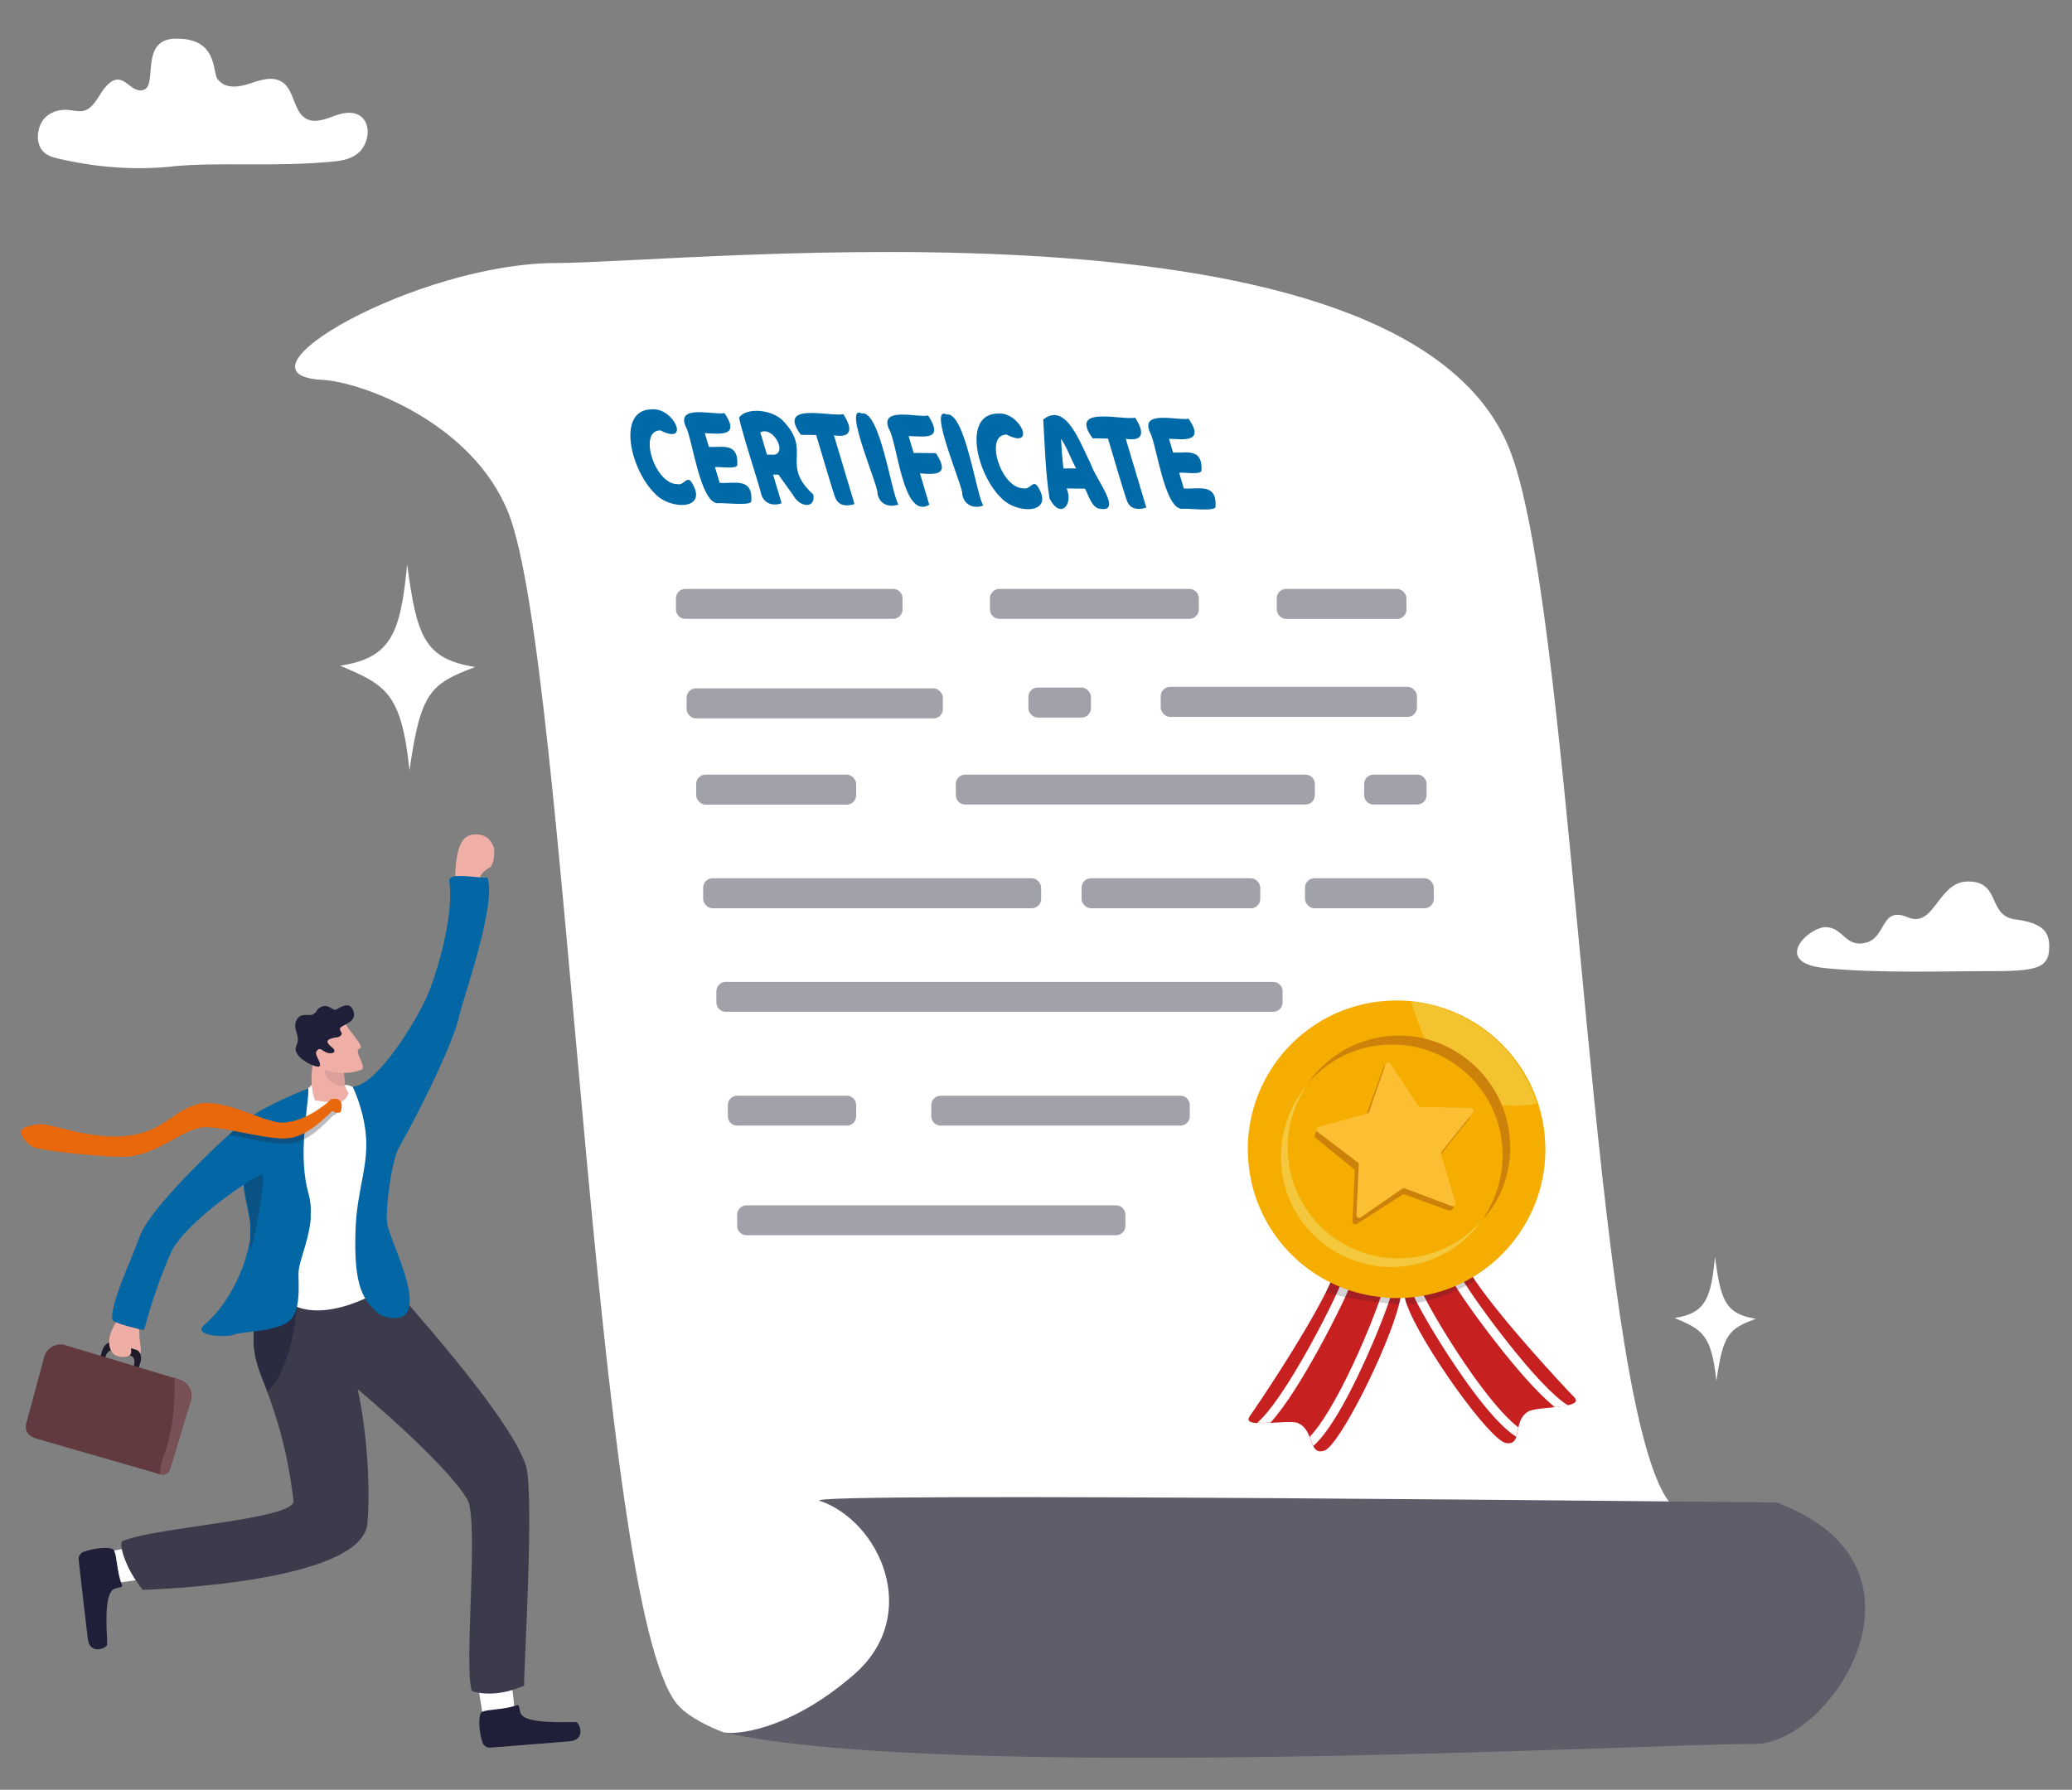 <?xml version="1.0" encoding="UTF-8"?>
<svg id="Layer_1" xmlns="http://www.w3.org/2000/svg" version="1.1" viewBox="0 0 1773 1531.7">
  <rect x="0" y="0" width="1773" height="1531.7" fill="#808080" stroke="none"/>
  <!-- Generator: Adobe Illustrator 29.1.0, SVG Export Plug-In . SVG Version: 2.1.0 Build 142)  -->
  <defs>
    <style>
      .st0 {
        fill-opacity: 0;
      }

      .st0, .st1, .st2 {
        fill: #f4c83d;
      }

      .st3 {
        fill: #cc820a;
      }

      .st4 {
        fill: #fcbe32;
      }

      .st5, .st6, .st7, .st8, .st9, .st10, .st11, .st1, .st12 {
        isolation: isolate;
      }

      .st5, .st6, .st7, .st8, .st13 {
        fill: #1f1f39;
      }

      .st5, .st14 {
        opacity: .6;
      }

      .st6 {
        opacity: .5;
      }

      .st7 {
        opacity: .1;
      }

      .st8 {
        opacity: .3;
      }

      .st15 {
        fill: #0069a8;
      }

      .st16 {
        fill: #efaea6;
      }

      .st17 {
        fill: #775155;
      }

      .st18 {
        fill: #c62020;
      }

      .st19 {
        fill: #201b2c;
      }

      .st9, .st20 {
        fill: #3b3b4c;
      }

      .st9, .st1 {
        opacity: .8;
      }

      .st21 {
        fill: #eeada5;
      }

      .st10 {
        fill: #191930;
      }

      .st10, .st11 {
        opacity: .2;
      }

      .st22, .st12 {
        fill: #fff;
      }

      .st11 {
        fill: #d39333;
      }

      .st23 {
        fill: #5e5e6b;
      }

      .st24 {
        fill: #0267a4;
      }

      .st25 {
        fill: #603a3e;
      }

      .st26 {
        fill: #f4ad00;
      }

      .st27 {
        fill: #e9680c;
      }
    </style>
  </defs>
  <path class="st12" d="M1562.5,793.4c-15.2,0-46.3,30.2-1.8,35s111.2,2.6,138.2,2.7c44.1.2,55-1.9,54.6-22-.2-11.7-5.8-19.3-29.1-22.3-24.2-3.2-11.8-33.3-41.3-32.4-25.1.8-27.7,40.2-50.7,30.6-23-9.7-18.2,16.7-35,21.5-18.5,5.3-19.9-13-35.1-13h.2Z"/>
  <path class="st22" d="M147.4,142.5c-33.1,3.3-64.9.8-97.7-6.8-5-1.2-10.4-2.7-13.9-7.4-5.3-7-4-19.1,1.3-25.9,5.4-6.8,13.7-9,21.4-8.3,4.9.5,10,2,14.7.2,5.9-2.3,9.7-9.1,13.5-15s9.1-11.9,15.2-11.1c4.6.6,8.3,4.8,12.5,7.4s10.1,2.7,12.3-2.3c4.8-10.7-3-39.5,22.9-40.2,37.3-.9,31.9,28.5,36.5,34.5,7,9.2,19.1,6.9,28.9,3.5,9.8-3.4,21.5-6.7,29.3,1.5,6.8,7.1,7.8,20.5,14.9,27,7.6,6.9,18.2,2.9,27.1-.5,9-3.4,20.6-4.8,26.1,4.7,4.6,8,1.6,19.9-4.5,25.9-6.1,6.1-14.3,7.7-22.2,8.5-51,5-97.6.2-138.5,4.2h.2Z"/>
  <path class="st22" d="M1523.5,1351c-2.4,32.3,79,76.5-10.5,111.2-69,26.8-677.5-39-852.7,23.5-4.9,1.7-40.6-3.1-40.9-3.1,0,0-27.8-9.8-39.8-24-71.3-84.3-94-890.6-144.3-1019-30.9-78.9-127.5-112.9-159.2-114.5-85.7-4.3,80.6-99.7,199.4-100,118.8-.3,725.5-67.1,816.1,159.1,51.4,128.2,66.7,706.1,121.3,868.6,7.8,23.3,16.6,38.1,26.4,41.7,54.8,19.9,27.9,60.3,70.5,43,18.4-7.5,14.4,3.7,13.7,13.5h0Z"/>
  <path class="st23" d="M1520.2,1285.8c147.3,54.9,45.9,207.5-19,206.7-74-.9-692.2,32.9-881.8-9.9,8.9,2,54.9-.5,111.3-49.5,58.4-50.7,22.5-130.9-29.1-148.7-23-7.9,809.1,1.5,818.5,1.4h0Z"/>
  <g class="st14">
    <path class="st9" d="M586.4,504h177.9c4.4,0,8,3.6,8,8v9.6c0,4.4-3.6,8-8,8h-177.9c-4.4,0-8-3.6-8-8v-9.6c0-4.4,3.6-8,8-8Z"/>
    <path class="st9" d="M855.1,504h162.7c4.4,0,8,3.6,8,8v9.6c0,4.4-3.6,8-8,8h-162.7c-4.4,0-8-3.6-8-8v-9.6c0-4.4,3.6-8,8-8Z"/>
    <rect class="st9" x="1092.5" y="504" width="111" height="25.7" rx="8" ry="8"/>
    <rect class="st9" x="993.2" y="587.8" width="219.3" height="25.7" rx="8" ry="8"/>
    <rect class="st9" x="587.5" y="589.1" width="219.3" height="25.7" rx="8" ry="8"/>
    <rect class="st9" x="595.7" y="662.9" width="136.9" height="25.7" rx="8" ry="8"/>
    <path class="st9" d="M825.9,662.9h291.2c4.4,0,8,3.6,8,8v9.6c0,4.4-3.6,8-8,8h-291.2c-4.4,0-8-3.6-8-8v-9.6c0-4.4,3.6-8,8-8Z"/>
    <path class="st9" d="M1175.3,662.9h37.4c4.4,0,8,3.6,8,8v9.6c0,4.4-3.6,8-8,8h-37.4c-4.4,0-8-3.6-8-8v-9.6c0-4.4,3.6-8,8-8Z"/>
    <rect class="st9" x="880" y="588.4" width="53.5" height="25.7" rx="8" ry="8"/>
    <rect class="st9" x="601.7" y="751.6" width="289.2" height="25.7" rx="8" ry="8"/>
    <rect class="st9" x="925.5" y="751.6" width="152.9" height="25.7" rx="8" ry="8"/>
    <rect class="st9" x="1116.7" y="751.6" width="110.2" height="25.7" rx="8" ry="8"/>
    <path class="st9" d="M621,840.3h468.5c4.4,0,8,3.6,8,8v9.6c0,4.4-3.6,8-8,8h-468.5c-4.4,0-8-3.6-8-8v-9.6c0-4.4,3.6-8,8-8Z"/>
    <path class="st9" d="M630.8,937.7h93.8c4.4,0,8,3.6,8,8v9.6c0,4.4-3.6,8-8,8h-93.8c-4.4,0-8-3.6-8-8v-9.6c0-4.4,3.6-8,8-8Z"/>
    <path class="st9" d="M804.9,937.7h205.2c4.4,0,8,3.6,8,8v9.6c0,4.4-3.6,8-8,8h-205.2c-4.4,0-8-3.6-8-8v-9.6c0-4.4,3.6-8,8-8Z"/>
    <path class="st9" d="M638.8,1031.5h316.2c4.4,0,8,3.6,8,8v9.6c0,4.4-3.6,8-8,8h-316.2c-4.4,0-8-3.6-8-8v-9.6c0-4.4,3.6-8,8-8h0Z"/>
  </g>
  <path class="st22" d="M406.6,570.8c-43.8-6.9-50-26.6-58.2-87.8-5.7,58-12.9,80-57.4,86.7,38.8,16.5,52.5,22.6,59.4,89.6,9.6-67.9,18.1-73.9,56.2-88.5Z"/>
  <path class="st22" d="M1502.6,1128.6c-26.4-4.1-30.2-16-35.1-52.9-3.4,35-7.8,48.3-34.6,52.2,23.4,10,31.6,13.6,35.8,54,5.8-41,10.9-44.6,33.9-53.4h0Z"/>
  <g>
    <circle class="st26" cx="1194" cy="981.2" r="110.5"/>
    <g>
      <g>
        <path class="st18" d="M1202.8,1113.4c.3,1,.6,2,1,3,11.8,33.3,71,116.6,85,118.6,5.4.8,7.5-1.6,8.7-5.4.7-2.3,1.1-5.2,1.8-8.1,1.1-5,2.9-10.2,8.3-13.5,3.5-2.1,13.7-2.8,23-3.8,4.1-.4,8-.9,11.1-1.6h0c5.7-1.3,8.8-3.3,5.3-6.9-9.2-9.5-60.6-64.5-84.7-99.8-2.6-3.8-4.8-7.3-6.7-10.6,0,0-61.8-3-52.8,28h0Z"/>
        <path class="st22" d="M1242.4,1094.8c1.5,5,20.1,31.7,38.3,54.9,14.9,19.1,34.6,42.4,49.9,54.6,4.1-.4,8-.9,11.1-1.6-11.6-7-30.8-27.2-54.2-57.2-20.9-26.7-36.2-49.7-37.3-52.9l-7.7,2.2h-.1Z"/>
        <path class="st22" d="M1209.3,1108.2c3.6,8.4,17.8,34,37,62.3,25.8,38.1,41.8,53.2,51.1,59.1.7-2.3,1.1-5.2,1.8-8.1-11.4-8.5-27.5-27.7-46.1-55-18.1-26.7-32.8-52.7-36.3-61.1l-7.5,2.9h0Z"/>
      </g>
      <g>
        <path class="st18" d="M1075.8,1217.7h0c3.2.2,7.1,0,11.2,0,9.4-.5,19.5-1.4,23.3,0,5.8,2.3,8.4,7.2,10.3,12,1.1,2.8,2,5.6,3.1,7.8,1.8,3.6,4.2,5.6,9.4,4,12.8-4,54.5-87.2,64-125.1.8-3.2,1.4-6.1,1.7-8.5,4-32-56.5-19.3-56.5-19.3-2,5.2-4.7,11.1-7.9,17.6-19.5,38.8-57.8,95.5-65,105.8-2.9,4.1.5,5.6,6.3,5.9v-.2Z"/>
        <path class="st22" d="M1156.8,1095.6c-.7,5.2-14.9,34.5-29.1,60.2-11.7,21.2-27.4,47.4-40.6,61.7-4.1.2-8,.3-11.2,0,10.4-8.8,26.1-31.7,44.6-65,16.4-29.7,27.9-54.8,28.5-58.1l8,1h-.2Z"/>
        <path class="st22" d="M1191.7,1103.7c-2.2,8.8-12.2,36.3-26.7,67.3-19.5,41.7-32.9,59.2-41.2,66.4-1.1-2.2-2-5-3.1-7.8,9.9-10.2,22.8-31.6,36.9-61.6,13.7-29.2,24.1-57.2,26.3-66.1l7.8,1.7h0Z"/>
      </g>
      <g>
        <path class="st10" d="M1202.8,1113.4c.3,1,.6,2,1,3,2.4-.2,5.4-.6,8.8-1.3,2.5-.5,5.2-1.1,8-1.9,8.4-2.2,18-5.4,26.9-9.4,2.5-1.1,4.9-2.3,7.2-3.5,2.7-1.4,5.2-2.9,7.5-4.4-2.6-3.8-4.8-7.3-6.7-10.6,0,0-61.8-3-52.8,28h0Z"/>
        <path class="st10" d="M1134.5,1106c2.6.8,5.5,1.5,8.7,2.3,2.5.6,5.2,1.1,8,1.7,9.2,1.8,19.6,3.4,28.6,4.5,2.9.4,5.6.7,8.1,1,3.5.4,6.7.7,9.3.8.8-3.2,1.4-6.1,1.7-8.5,4-32-56.5-19.3-56.5-19.3-2,5.2-4.7,11.1-7.9,17.6h0Z"/>
      </g>
      <g>
        <path class="st26" d="M1179.5,857.2c9.5-1.2,18.9-1.3,28.1-.4,3.5.3,7,.8,10.4,1.5,45.6,8.3,83.8,41.3,98.2,86.1,2.4,7.5,4.2,15.4,5.2,23.5.7,5.9,1,11.8,1,17.6-.9,62.6-47.8,116.5-111.7,124.4-10.4,1.3-20.6,1.3-30.6,0-7.1-.8-14-2.3-20.8-4.2-47.3-13.8-84.2-54.6-90.6-106.6-8.6-69.8,40.9-133.3,110.7-142h.1ZM1277.9,1032.1h0c8.1-13,13.1-28,14.2-43.9v-.2c.4-5.9.2-11.9-.5-18-1.1-8.6-3.3-16.8-6.4-24.5,0-.3-.3-.6-.4-.9-.2-.4-.3-.7-.5-1.1h0c0-.3-.3-.6-.4-.9,0,0,0-.2-.2-.4,0-.3-.3-.6-.4-.8-.2-.4-.3-.7-.5-1.1-.3-.6-.6-1.3-1-1.9,0,0,0-.3-.2-.4,0-.2-.2-.4-.3-.7,0,0,0-.2,0-.3,0-.3-.3-.5-.4-.8-.2-.4-.4-.7-.6-1.1-.2-.3-.4-.7-.6-1-.2-.4-.5-.8-.7-1.2-.2-.3-.3-.5-.5-.8h0c-.2-.3-.4-.7-.6-1s-.4-.6-.6-1c-.4-.6-.8-1.3-1.2-1.9,0,0,0-.2-.2-.3-.4-.5-.8-1.1-1.1-1.6-.2-.3-.5-.6-.7-.9s-.4-.6-.6-.9h0c-.2-.3-.5-.6-.7-.9s-.5-.6-.7-.9-.5-.6-.7-.9-.5-.6-.7-.8c-.7-.8-1.3-1.6-2-2.4l-.5-.5c-.4-.5-.9-1-1.3-1.5-.3-.3-.5-.6-.8-.8l-.6-.6h0c0-.2-.2-.3-.3-.4l-.7-.7c-.2-.2-.4-.4-.7-.6l-.8-.8-.6-.6-.3-.3c-.7-.7-1.4-1.3-2.1-1.9l-.4-.4h0c-.2-.2-.4-.4-.6-.5-.2-.2-.4-.3-.5-.5,0,0-.3-.2-.4-.4-.2,0-.4-.3-.5-.4-.2,0-.3-.2-.4-.4-.8-.6-1.5-1.2-2.3-1.8-.2,0-.4-.3-.5-.4-.4-.3-.9-.6-1.3-.9,0,0-.3-.2-.4-.3-.3-.2-.5-.4-.8-.6-.2-.2-.5-.3-.7-.5-.3-.2-.5-.4-.8-.5-.2,0-.4-.2-.6-.4-.3-.2-.5-.3-.8-.5s-.6-.4-.9-.6c-.2,0-.5-.3-.7-.4-.8-.5-1.6-1-2.4-1.4-.3-.2-.5-.3-.8-.5s-.6-.3-.9-.5c-.3,0-.5-.3-.8-.4-.2,0-.3-.2-.5-.3-.8-.4-1.7-.9-2.6-1.3-.2,0-.4-.2-.6-.3-.2,0-.4-.2-.6-.3,0,0-.3,0-.4-.2-.3,0-.6-.3-.8-.4-.3,0-.6-.3-.9-.4s-.7-.3-1-.4h0c-.3,0-.7-.3-1-.4s-.6-.2-.9-.4c-.2,0-.4-.2-.7-.3-.4-.2-.9-.3-1.3-.5-.2,0-.4-.2-.6-.2-.7-.3-1.4-.5-2.1-.7-.3,0-.6-.2-.9-.3-.6-.2-1.2-.4-1.8-.6-.2,0-.4,0-.6-.2-.2,0-.5,0-.7-.2-.2,0-.4,0-.6-.2-.5,0-.9-.3-1.4-.4-.2,0-.5,0-.7-.2-.2,0-.5,0-.7-.2-.2,0-.5,0-.7-.2-1.1-.3-2.1-.5-3.2-.7.3,0,.6,0,.9.2.6,0,1.2.3,1.8.4.3,0,.6,0,.9.2s.6.2.9.2.6.2.9.2h0c.5,0,1,.3,1.4.4,1.6.5,3.2,1,4.7,1.5.3,0,.6.2.9.3,3.8,1.3,7.4,2.9,11,4.7.3,0,.5.3.8.4s.5.3.8.4c.5.3,1.1.6,1.6.9.3,0,.5.3.8.4.5.3,1.1.6,1.6.9.3.2.5.3.8.5.5.3,1,.6,1.6,1,.3.2.5.3.8.5s.5.3.8.5.5.3.8.5c1.6,1.1,3.2,2.3,4.8,3.4.2,0,.4.3.5.4.2,0,.4.3.6.4.2.2.5.4.7.6s.4.4.7.5h0c.2.2.4.3.6.5h0c.2.2.4.4.7.6.2.2.5.4.7.6s.4.3.5.5c0,0,.2,0,.3.2.2.2.4.3.6.5.3.3.7.6,1,.9s.4.3.6.5c.2,0,.3.3.4.4.2.2.4.3.5.5l.4.4.6.6.8.8c.2.2.4.4.5.6l.5.5.4.4.5.5c.2.2.4.4.5.6.2.2.3.4.5.6.3.3.5.6.8.9s.4.4.5.6c0,0,.2.2.3.4.6.7,1.2,1.4,1.7,2.1.2.2.4.5.5.7.2.3.4.6.7.9,0,.2.3.4.4.5,1.2,1.6,2.3,3.1,3.4,4.8,0,.2.3.4.4.6s.3.5.4.7c1.2,1.9,2.4,3.9,3.5,5.9,0,.2.2.4.3.6.4.7.7,1.4,1.1,2.1,0,.2.2.4.3.6,0,0,0,.2,0,.3,0,.2.2.4.3.6,0,.2.2.4.3.6,0,.3.3.6.4.8.5,1.2,1,2.4,1.5,3.6,0,.2.2.4.2.6s.2.4.2.6.2.4.2.6.2.4.2.6c0,.3.2.6.3.9.4,1.2.8,2.3,1.2,3.5,0,.2,0,.4.2.7,0,.2,0,.3,0,.5,0,.3.2.5.2.8s0,.5.2.7c0,.2,0,.5.2.7,0,.2,0,.5.2.7.2.6.3,1.2.5,1.8,0,.3,0,.5.2.8v.3c0,.5.2.9.3,1.4,0,.7.3,1.4.4,2,0,.3,0,.5.2.8h0c0,.3,0,.6,0,.8v.4c0,.2,0,.4,0,.6v.2c0,.2,0,.4,0,.7v.6c0,.2,0,.5,0,.7,0,.3,0,.6,0,.9,0,.3,0,.6,0,.9,0,.8.2,1.6.3,2.5h0v.7c0,.6,0,1.2.2,1.8v16.7c0,.4,0,.7,0,1.1v1.3c-.2,1.6-.5,3.1-.7,4.7,0,.3,0,.5-.2.8,0,.2,0,.5,0,.7,0,.3,0,.7-.2,1v.3c0,.3,0,.5-.2.8,0,.2,0,.4,0,.6,0,.3,0,.5-.2.8,0,.4-.2.8-.3,1.1,0,.4-.2.8-.3,1.2h0c0,.3-.2.7-.3,1v.3c0,.3-.2.7-.3,1h0c0,.3-.2.7-.3,1v.2c0,.3-.2.7-.3,1h0c0,.4-.2.7-.3,1.1v.3c0,.3-.2.6-.3.9v.2c0,.3-.2.5-.3.8,0,0,0,.2,0,.3,0,.4-.3.7-.4,1.1s-.3.8-.4,1.1c0,.3-.3.6-.4,1-.2.5-.4,1-.7,1.6,0,.3-.3.6-.4.9-.9,2-1.8,3.9-2.8,5.8,0,.2-.2.4-.3.6,0,.2-.2.4-.3.6,0,0,0,.2-.2.3,0,.2-.3.5-.4.7,0,0,0,.3-.2.4-.2.3-.3.5-.5.8h0c0,.2-.3.5-.4.7s-.2.4-.4.6c-.2.3-.3.5-.5.8s-.3.5-.5.8c0,.2-.3.5-.4.7-.2.3-.4.6-.6.9-.2.2-.3.5-.5.7,0,.2-.3.4-.4.6,0,0,0,.2-.2.2-.2.3-.3.5-.5.8h0c-.2.3-.4.6-.6.9-.9,1.3-1.8,2.5-2.8,3.7s-1,1.3-1.6,1.9-.5.6-.8.9c.7-1,1.3-2,2-3,0-.2.2-.4.4-.6.2-.3.3-.5.5-.8.3-.4.5-.8.8-1.2,0-.2.3-.4.4-.7h0c.2-.3.4-.6.5-.9,0-.2.2-.4.4-.6,0-.2.2-.3.3-.5,0-.2.3-.5.4-.7s.3-.5.4-.8c0,0,0-.2,0-.2.2-.3.3-.6.5-.9s.3-.6.5-.9.3-.7.5-1,.3-.6.5-1c.3-.6.6-1.3.9-1.9,0-.3.2-.5.3-.8,0-.3.3-.6.4-.9.2-.5.4-1,.6-1.5,0-.2.2-.5.3-.7,0-.3.2-.5.3-.8,0-.2,0-.3.2-.5,0-.3.2-.6.3-.8,0-.2.2-.5.3-.7,0-.4.3-.8.4-1.2,0-.3.2-.6.3-.9.4-1.4.9-2.7,1.3-4.1,0-.2,0-.3,0-.5,0-.3.2-.7.3-1,0-.3,0-.5.2-.8,0-.2,0-.4,0-.5,0-.2,0-.4,0-.6.2-.8.4-1.5.5-2.3,0-.3,0-.6.2-.9,0-.3,0-.5.2-.8,0-.3,0-.7.2-1,0-.3,0-.5,0-.8v-.5c0-.3,0-.6,0-.9,0-.3,0-.7.2-1h0c0-.4,0-.8,0-1.2s0-.7,0-1h0c0-.4,0-.7,0-1.1v-.9c0-.4,0-.9,0-1.3v-2.1h0v-4.5h0v-6.5h0c0-.7,0-1.5,0-2.2,0-.7,0-1.5-.2-2.2,0-.8-.2-1.5-.3-2.3-6.4-51.9-53.7-88.7-105.6-82.3-24.3,3-45.2,14.9-60,32.1.3-.4.6-.8.9-1.2.3-.4.6-.8.9-1.2.3-.4.6-.8.9-1.2.2-.2.3-.4.5-.6s.3-.4.5-.7h0c.3-.4.6-.7.9-1.1,0,0,.2-.2.3-.3.2-.3.5-.6.7-.9h0c.3-.4.5-.7.8-1,0-.2.3-.3.4-.5.2-.2.4-.5.7-.7l.3-.3.7-.7c0-.2.3-.3.4-.5l.6-.6.4-.4c.2-.3.5-.5.7-.8l.2-.2.8-.8.4-.4.6-.6.5-.5c.2-.2.4-.3.6-.5s.4-.4.6-.5.3-.3.5-.4l.6-.6c.3-.2.5-.5.8-.7.4-.3.7-.6,1.1-.9,0,0,.2-.2.4-.3.7-.6,1.5-1.2,2.3-1.8,0,0,.3-.2.4-.3.9-.7,1.7-1.3,2.6-1.9l.5-.3c.6-.4,1.3-.9,1.9-1.3.2,0,.4-.3.6-.4.4-.3.9-.6,1.3-.8.4-.3.9-.5,1.3-.8.2,0,.4-.3.6-.4.4-.3.9-.5,1.3-.8s.9-.5,1.3-.8c.2,0,.4-.2.7-.4.2,0,.5-.2.7-.4.2,0,.5-.3.7-.4.4-.2.9-.5,1.3-.7-15.7,7.7-28.8,19.6-38.1,34.1.7-.9,1.4-1.7,2.1-2.6-9.5,13.5-15.5,29.5-16.9,46.6-.5,6.2-.3,12.5.5,18.9,5.7,46,43.2,80.2,87.8,83.3,4.1.3,8.2.3,12.4,0,1.8,0,3.5-.3,5.3-.5,5.2-.6,10.2-1.7,15.1-3.1,17.9-5.2,33.3-15.5,45-29-1.2,1.7-2.4,3.3-3.7,4.9,5.1-5.1,9.6-10.8,13.5-16.9l-.6.4Z"/>
        <path class="st1" d="M1207.6,856.9c2.9,10.2,6.7,21.4,11.7,32.2.2,0,.5,0,.7.2.2,0,.5,0,.7.2.2,0,.5,0,.7.2.5,0,1,.3,1.4.4.2,0,.4,0,.6.2.2,0,.5,0,.7.2.2,0,.4,0,.6.2.6.2,1.2.4,1.8.6s.6.2.9.3c.7.2,1.4.5,2.1.7.2,0,.4,0,.6.2.4.2.9.3,1.3.5.2,0,.4.2.7.3.3,0,.6.2.9.4.3,0,.7.3,1,.4h0c.3,0,.7.3,1,.4s.6.3.9.4.6.2.8.4c0,0,.3,0,.4.2.2,0,.4.2.6.3.2,0,.4.2.6.3.9.4,1.7.8,2.6,1.3.2,0,.3.2.5.3.3,0,.5.3.8.4.3.2.6.3.9.5s.5.3.8.5c.8.5,1.6.9,2.4,1.4.2,0,.5.3.7.4.3.2.6.4.9.6s.5.3.8.5c.2,0,.4.2.5.4.3.2.5.4.8.5.2.2.5.3.7.5.3.2.5.4.8.6,0,0,.3.2.4.3.4.3.9.6,1.3.9.2,0,.4.3.5.4.8.6,1.6,1.2,2.3,1.8,0,0,.3.2.4.4.2,0,.4.3.5.4s.3.2.4.4c.2,0,.4.3.5.5.2.2.4.4.6.5h0l.4.4c.7.6,1.4,1.3,2.1,1.9l.3.3.6.6c.3.3.6.5.8.8.2.2.4.4.7.6.2.2.5.4.7.7l.3.3h0c.2.3.4.5.6.7.3.3.5.6.8.8.4.5.9,1,1.3,1.5l.5.5c.7.8,1.4,1.6,2,2.4.2.3.5.6.7.8.2.3.5.6.7.9s.5.6.7.9.5.6.7.9h0c.2.3.4.6.6.9s.5.6.7.9c.4.5.8,1.1,1.1,1.6,0,0,0,.2.2.3.4.6.8,1.3,1.2,1.9.2.3.4.6.6,1,.2.3.4.7.6,1h0c.2.3.3.6.5.8.2.4.5.8.7,1.2.2.3.4.7.6,1,.2.4.4.7.6,1.1.2.3.3.5.4.8,0,0,0,.2,0,.3,0,.2.2.4.3.7,0,0,0,.2.2.4.3.6.6,1.3,1,1.9.2.3.3.7.5,1.1,0,.3.3.6.4.8,0,0,0,.2.2.4,0,.3.3.6.4.9h0c.2.4.3.7.5,1.1,0,.3.3.6.4.9,9.3,1.3,19.6,1.1,31.1-1.1-14.4-44.8-52.6-77.8-98.2-86.1-3.4-.6-6.9-1.1-10.4-1.5h.9Z"/>
        <path class="st0" d="M1102.6,993.4c5.7,46,43.2,80.2,87.8,83.3,4.1.3,8.2.3,12.4,0l16.5-6,4.8,1.2c-.3.4-.6.7-.9,1.1,17.9-5.2,33.3-15.5,45-29-1.2,1.7-2.4,3.3-3.7,4.9,5.1-5.1,9.6-10.8,13.5-16.9,8.1-13,13.2-28,14.2-43.9v-.2c.4-5.9.2-11.9-.5-18-1.1-8.6-3.3-16.8-6.4-24.5,0-.3-.3-.6-.4-.9-.2-.4-.3-.7-.5-1.1h0c0-.3-.3-.6-.4-.9,0,0,0-.2-.2-.4,0-.3-.3-.6-.4-.8-.2-.4-.3-.7-.5-1.1-.3-.6-.6-1.3-1-1.9,0,0,0-.3-.2-.4,0-.2-.2-.4-.3-.7,0,0,0-.2,0-.3,0-.3-.3-.5-.4-.8-.2-.4-.4-.7-.6-1.1-.2-.3-.4-.7-.6-1-.2-.4-.5-.8-.7-1.2-.2-.3-.3-.5-.5-.8h0c-.2-.3-.4-.7-.6-1s-.4-.6-.6-1c-.4-.6-.8-1.3-1.2-1.9,0,0,0-.2-.2-.3-.4-.5-.8-1.1-1.1-1.6-.2-.3-.5-.6-.7-.9s-.4-.6-.6-.9h0c-.2-.3-.5-.6-.7-.9s-.5-.6-.7-.9-.5-.6-.7-.9-.5-.6-.7-.8c-.7-.8-1.3-1.6-2-2.4l-.5-.5c-.4-.5-.9-1-1.3-1.5-.3-.3-.5-.6-.8-.8l-.6-.6h0c0-.2-.2-.3-.3-.4l-.7-.7c-.2-.2-.4-.4-.7-.6l-.8-.8-.6-.6-.3-.3c-.7-.7-1.4-1.3-2.1-1.9l-.4-.4h0c-.2-.2-.4-.4-.6-.5-.2-.2-.4-.3-.5-.5,0,0-.3-.2-.4-.4-.2,0-.4-.3-.5-.4-.2,0-.3-.2-.4-.4-.8-.6-1.5-1.2-2.3-1.8-.2,0-.4-.3-.5-.4-.4-.3-.9-.6-1.3-.9,0,0-.3-.2-.4-.3-.3-.2-.5-.4-.8-.6-.2-.2-.5-.3-.7-.5-.3-.2-.5-.4-.8-.5-.2,0-.4-.2-.6-.4-.3-.2-.5-.3-.8-.5s-.6-.4-.9-.6c-.2,0-.5-.3-.7-.4-.8-.5-1.6-1-2.4-1.4-.3-.2-.5-.3-.8-.5s-.6-.3-.9-.5c-.3,0-.5-.3-.8-.4-.2,0-.3-.2-.5-.3-.8-.4-1.7-.9-2.6-1.3-.2,0-.4-.2-.6-.3-.2,0-.4-.2-.6-.3,0,0-.3,0-.4-.2-.3,0-.6-.3-.8-.4-.3,0-.6-.3-.9-.4s-.7-.3-1-.4h0c-.3,0-.7-.3-1-.4s-.6-.2-.9-.4c-.2,0-.4-.2-.7-.3-.4-.2-.9-.3-1.3-.5-.2,0-.4-.2-.6-.2-.7-.3-1.4-.5-2.1-.7-.3,0-.6-.2-.9-.3-.6-.2-1.2-.4-1.8-.6-.2,0-.4,0-.6-.2-.2,0-.5,0-.7-.2-.2,0-.4,0-.6-.2-.5,0-.9-.3-1.4-.4-.2,0-.5,0-.7-.2-.2,0-.5,0-.7-.2-.2,0-.5,0-.7-.2-1.1-.3-2.1-.5-3.2-.7.3,0,.6,0,.9.2.6,0,1.2.3,1.8.4.3,0,.6,0,.9.2,19.4,4.8,36.7,15.6,49.5,30.6,0,0,.2.2.3.3,11.4,13.5,19.2,30.4,21.5,49.3,3.3,26.3-4.6,51.5-20,70.7-.8,1-1.5,1.9-2.3,2.8,6.1-8.7,10.8-18.4,13.7-28.8,0,0,0-.3,0-.4,3-10.9,4.1-22.6,2.9-34.5,0-.8-.2-1.5-.3-2.3-6.4-51.9-53.7-88.7-105.6-82.3-24.3,3-45.2,14.9-60,32.1,9-12.8,21.1-23.3,35.4-30.4-15.7,7.7-28.8,19.6-38.1,34.1.7-.9,1.4-1.7,2.1-2.6-9.5,13.5-15.5,29.5-16.9,46.6-.5,6.2-.3,12.5.5,18.9l-.9.3Z"/>
        <path class="st11" d="M1190.4,1076.7c4,.3,8.1.3,12.2,0,2.1,0,4.2-.3,6.2-.6,4.8-.6,9.5-1.5,14.1-2.8,16.1-4.5,30.3-13,41.5-24.3,1.3-1.6,2.5-3.3,3.7-4.9-11.6,13.5-27.1,23.7-45,29-4.9,1.4-9.9,2.5-15.1,3.1-1.8.2-3.6.4-5.3.5-4.2.3-8.3.3-12.4,0h.1Z"/>
        <path class="st11" d="M1119.5,926.7c14.8-17.2,35.8-29.1,60-32.1,51.9-6.4,99.2,30.4,105.6,82.3,3,24.2-3.5,47.5-16.5,66,16.9-19.5,25.7-45.9,22.3-73.5-5.2-41.7-36.7-73.7-75.8-81.3-.4,0-.8,0-1.1-.2-9.2-1.7-18.8-2-28.6-.8-9.4,1.2-18.3,3.6-26.5,7.2-.3,0-.6.3-.9.4-.2,0-.4.2-.6.3-.4.2-.7.3-1.1.5-14.9,7.1-27.5,17.9-36.8,31.1h0Z"/>
        <path class="st11" d="M1102.1,974.4c1.4-17.1,7.4-33.1,16.9-46.6-.7.8-1.4,1.7-2.1,2.6-8.3,13-13.5,28.1-14.7,44.1h-.1Z"/>
        <path class="st3" d="M1119.5,926.7c14.8-17.2,35.8-29.1,60-32.1,51.9-6.4,99.2,30.4,105.6,82.3,3,24.2-3.8,48.7-16.8,67.2,18.4-19.4,26.6-46.4,23.2-74.1-5.2-41.7-37.2-74.3-76.4-82-.4,0-.8,0-1.1-.2-9.2-1.7-18.8-2-28.6-.8-9.4,1.2-18.3,3.7-26.5,7.3-.3,0-.6.3-.9.4-.2,0-.4.2-.6.3-.4.2-.7.3-1.1.5-14.9,7.1-27.5,17.9-36.8,31.1h0Z"/>
        <path class="st2" d="M1096.7,1001.3c5.6,45.2,42.2,79,85.8,82.7,6.5.6,13.1.4,19.8-.4,2.3-.3,4.5-.6,6.7-1.1,22.6-4.4,41.9-16.7,55.5-33.5,1.3-1.6,2.5-3.3,3.7-4.9-11.6,13.5-27.1,23.7-45,29-4.9,1.4-9.9,2.5-15.1,3.1-1.8.2-3.6.4-5.3.5-4.2.3-8.3.3-12.4,0-44.5-2.8-82.1-37-87.8-82.9-.8-6.6-.9-13.1-.4-19.4,1.4-17.1,7.4-33.1,16.9-46.6-.7.8-1.4,1.7-2.1,2.6-15.5,19.2-23.4,44.5-20.2,70.9h0Z"/>
      </g>
    </g>
    <g>
      <path class="st3" d="M1183.7,913.9l-15.6,43.3c-.3.8-.9,1.3-1.7,1.5l-39.1,9.1c-1.9.5-3.1,4.9-1.5,6.1l32.5,26.4c.6.5,1,1.3,1,2.1l-2,42.9c0,2,2.2,3.3,3.8,2.1l38.6-24.8c.7-.5,1.5-.6,2.3-.3l37.5,13.6c1.9.7,5.3-1.9,4.7-3.9l-14.5-38.5c-.2-.8,0-1.6.4-2.2l26.9-33.6c1.3-1.6.2-3.9-1.9-4l-43-.9c-.8,0-1.5-.4-2-1.1l-22.1-38.5c-1.1-1.7-3.7-1.5-4.4.4v.3Z"/>
      <path class="st4" d="M1185.6,910.9l-14.1,40.6c-.3.8-.9,1.3-1.7,1.5l-41.5,11.4c-1.9.5-2.4,3.1-.8,4.3l34.2,26c.6.5,1,1.3,1,2.1l-2,42.9c0,2,2.2,3.3,3.8,2.1l35.3-24.5c.7-.5,1.5-.6,2.3-.3l40.2,15.2c1.9.7,3.8-1.1,3.2-3l-12.4-41.2c-.2-.8,0-1.6.4-2.2l26.9-33.6c1.3-1.6.2-3.9-1.9-4l-43-.9c-.8,0-1.5-.4-2-1.1l-23.6-35.9c-1.1-1.7-3.7-1.4-4.3.5h0Z"/>
    </g>
  </g>
  <g>
    <path class="st15" d="M565.1,368.3c-19.4,0-4.8,46.2,14.5,46,6.2,1.6,8.3-8.9,13-.2,13.1,22.6-19.5,22.5-32.5,8-21.1-21.1-32.3-71.3-2.6-71.8,19.4-1.8,33.6,31.4,7.6,18Z"/>
    <path class="st15" d="M586.7,364.9c-8.4-19.3,25.3-9.3,33.2-11.4,14.3,20.9-4.8,17.6-16.8,17.2l3.5,11.8c11.3.6,25.4-4.3,24.3,15.5-.5,3.9-16.4,1.1-19.1,1.8l4,13.4c11.3,1.1,28.6-5.5,27.1,15.8,0,4.3-25.9.9-28.5,1.7-15.6,0-22-56.5-27.7-65.8Z"/>
    <path class="st15" d="M661.5,406.1l7.3,24.5c-6.2,2.7-16.1,1.1-17.9-9.6,0-1.6-20.4-64.7-18.2-64.1,6.4-8.1,26.7-6.7,36.6,2.5,26.7,26.9-2.3,37.4,26.7,63.9,2,12.3-11.7,11.2-17.5.2l-12.4-17.3h-4.6ZM661.9,389.2c12.4-1.2-.4-25-11.3-19.2l5.7,19.1h5.6Z"/>
    <path class="st15" d="M685.3,372.1c-21.2-28.8,26-15,36.3-17.7,9.3,14.4,5.6,20.4-8,18.1l17.6,58.9c-4.2,1.3-12.3,2.8-15.9-4.3-1.1-.6-16-52.3-16.9-54.8l-13-.2h0Z"/>
    <path class="st15" d="M768.8,431.7c-6.2,2.6-16.2,1.1-18-9.6,1.9-3.6-30.3-77-13.4-68.3,15.8-2.8,25.5,69.5,31.4,77.9h0Z"/>
    <path class="st15" d="M794.2,355.6c14.3,21.9-4.1,17.7-16.7,17.6l4.3,14.4,19,.2c12.9,19.4-.9,18.3-13.6,17.3l8,26.9c-22.8,13.3-27.2-53.6-34.6-65-8.4-19.4,25.6-9.3,33.5-11.4h0Z"/>
    <path class="st15" d="M841.4,432.6c-6.2,2.6-16.2,1.1-18-9.6,1.9-3.6-30.3-77-13.4-68.3,15.8-2.8,25.5,69.5,31.4,77.9h0Z"/>
    <path class="st15" d="M861.3,371.9c-19.4,0-4.8,46.2,14.5,46,6.2,1.6,8.3-8.9,13-.2,13.1,22.6-19.5,22.5-32.5,8-21.1-21.1-32.3-71.3-2.6-71.8,19.4-1.8,33.6,31.4,7.6,18Z"/>
    <path class="st15" d="M892.6,359.1c19.5-15.6,31.5,19.6,40.8,38,3.9,12.6,28.9,43,6.4,38-6.1-2-8.5-11.8-11.4-16.9l-15.7-.2c6,13.9-5.3,26.7-14.6,8.7-3.5-22-4.1-46.2-5.4-67.6h-.1ZM907.9,375.7c.6,7.7,1,16.9,2.1,25.2h10.8c-4.2-7.8-8.2-18.8-12.8-25.2h0Z"/>
    <path class="st15" d="M935,375.1c-21.2-28.8,26-15,36.3-17.7,9.3,14.4,5.6,20.4-8,18.1l17.6,58.9c-4.2,1.3-12.3,2.8-15.9-4.3-1.1-.6-16-52.3-16.9-54.8l-13-.2h0Z"/>
    <path class="st15" d="M983.9,369.7c-8.4-19.3,25.3-9.3,33.2-11.4,14.3,20.9-4.8,17.6-16.8,17.2l3.5,11.8c11.3.6,25.4-4.3,24.3,15.5-.5,3.9-16.4,1.1-19.1,1.8l4,13.4c11.3,1.1,28.6-5.5,27.1,15.8,0,4.3-25.9.9-28.5,1.7-15.6,0-22-56.5-27.7-65.8Z"/>
  </g>
  <g>
    <path class="st24" d="M62.3,1085.8"/>
    <path class="st16" d="M410.1,761c-1.8-16.4,7.4-15.7,10.5-20.5,3.3-5.1,4.8-23.5-9.6-26-14.3-2.5-20.9,5.9-21.6,38.5-.7,31.1,14.8,26.4,14.8,26.4-1.1-6.7,6.4-13.6,5.9-18.4Z"/>
    <path class="st6" d="M243.7,1191.7h0q.2-.2.2-.3l-.3.2h0Z"/>
    <path class="st22" d="M440.2,1464.2c-.3-11-4.5-38.4-4.5-38.4l-29,2.6,6.7,41.1,20.7,10.8,6.1-16h0Z"/>
    <path class="st13" d="M441.9,1459.4c3-1,1.9,2,3.5,6.5,3.4,10.3,41.6,7.4,47.5,7.9,3,.2,9.1,15.3-5.7,16.4-12.8,1-53.7,4.4-67.7,5.4-2.9.2-5.6-1.6-6.6-4.3-3.4-9.9-4-25.7,0-26.4,5.7-2.4,16.8-1.4,29.2-5.5h-.2Z"/>
    <g>
      <path class="st22" d="M99.4,1354.5c11-.7,38.2-5.9,38.2-5.9l-3.6-28.9-40.9,8.2-10,21.1,16.2,5.5h0Z"/>
      <path class="st13" d="M104.3,1356c1.1,2.9-2,2-6.4,3.7-10.1,3.8-5.9,41.9-6.2,47.7,0,3-14.9,9.6-16.6-5.1-1.5-12.7-6.3-53.6-7.8-67.5-.3-2.9,1.4-5.7,4.1-6.7,9.8-3.7,25.5-4.9,26.3-1,2.6,5.7,2,16.8,6.5,29h.1Z"/>
    </g>
    <path class="st20" d="M122.3,1360.6s187.8-5.1,192.1-57c2.5-29.8,0-76.5-8.3-114.7h0c.5.3,76.5,64.1,93.8,94.4,10.3,18.1-3.5,145,4,163.9,0,0,18.1,7.2,44.6-4.7-.6-8.1,9.1-165.5,1.4-188.6-11-33-64.6-97.3-117.8-157.7,0,0-29.4,28-67.6,8.7-18.3-9.3-45.5,2.3-45.8,9-.4,8.4-.9,15-1.3,20.8-1.1,16.2-.9,25.4,7.5,46.5,1.4,3.4,2.6,6.7,3.9,10.1,15.2,41.5,18.9,67.1,22.4,92.9,2.2,16.4-122.1,22.8-146.8,35-2.6,3.9,3.4,23.3,17.9,41.5h0Z"/>
    <path class="st20" d="M106.6,1331.9c1.5,6.8,6.3,16.9,15.7,28.7l-15.7-28.7Z"/>
    <path class="st20" d="M356.4,1292.8"/>
    <path class="st22" d="M268.9,926.3c10-2.9,12.4,13.9,20.5,14.6,4.9.4,1.1-9.4,3.5-11.8,1.4-1.5,7.6-.5,10.3,2.3,46.5,49.1-4.6,164.3,24.5,169.3,6,1-53.9,37.2-83.9,11.6-25.3-21.5-18.4-31-17.2-38.3,4.7-27.7,21.6-121.8,21.6-121.8,0,0,5.8-12,20.7-25.9h0Z"/>
    <path class="st24" d="M322.5,1123c6.2,5.8,20.2,6.8,24.6,1.7,13.1-14.8-14.4-64.8-15.9-78.4s4.2-53.8,10.1-64.1c14.2-24.7,46.6-88.5,51.7-113,2.7-12.9,32.8-97.3,23.9-118.3-3.2,1.2-25-3.1-30.3-.3-1.6.9-2.5,2.2-2,4.3,0,1,.2,2,.3,3.1,2.6,28.1-10.5,73.5-19.2,94-8.8,20.5-42.6,76.6-63.9,78.1,0,0,8.2,16.2,10.9,37.7,3.6,28.5-7,48.6-8.4,83.2-2.2,52.4,7.8,62,18.4,72h-.2Z"/>
    <path class="st5" d="M224.9,1181c1.4,3.4,2.6,6.7,3.9,10.1,16.2-15.2,22.9-48.2,25.4-73l-36.8,16.4c-1.1,16.2-.9,25.4,7.5,46.5h0Z"/>
    <path class="st16" d="M269.8,941.8s13,1.9,21,2.1c6.5-4.5,6.1-5,7.4-8.6-1.8-2.9-2.6-4.6-2.9-5.9-.5-1.8,0-2.6-.2-4.8,0-.4,0-.9-.2-1.5-.5-2.7-.7-5.1-.7-6.9v-2.1c0-2,.4-3,.4-3l-7.7-5.2-12.4-10.8s-3.8,1.9-6.3,12.8c-2.3,9.9-2.6,24.3,1.5,33.9h.1Z"/>
    <path class="st7" d="M295.3,929.4c-.5-1.8,0-2.6-.2-4.8,0-.4,0-.9-.2-1.5-.5-2.7-.7-5.1-.7-6.9v-2.1c-.8-.2-11.8-2.8-14.8-1-4.6,2.8,1.4,16.4,15.8,16.3h.1Z"/>
    <g>
      <path class="st16" d="M295.8,876.1c3.4,7.6,17,19.6,11.7,21.4s7.1,16,1.6,18.1c-13.4,5.2-32.1,2-36.1-4s-9.4-24.6-9.4-24.6l32.3-10.9h0Z"/>
      <path class="st13" d="M284.4,888.4c4.5-1,4.9,0,7.4-2.5s-4.1-4.8,1.2-7.7c5.3-2.9,11.3-5.3,9.7-11.9-2.4-9.6-10.1-5.3-14.8-2.4-3,1.8-6.3-5-12.7-2.4-5,2-3.4,4.8-7.8,6.8-2.7,1.2-9.6-1.5-12.8,3.3-5.8,8.9,3.4,14.2-.9,23-5.1,10.3,18.5,20.5,19.9,17.8,1.6-3.1-4.7-9.9-2.9-12.6,2.7-4.1,4.3-1.1,8.4.8,4.4,2,10.6,0,4.6-4.6-6-4.7-3.2-6.6.8-7.5h-.1Z"/>
    </g>
    <g>
      <g>
        <path class="st19" d="M120.1,1158.8c-.6-1.7-1.8-3-3.3-3.5l-4-1.2h0l-.5-.2-16.3-5c-.8-.2-1.6-.3-2.4,0h0c-2.5.6-4.9,3.1-6,6.5l-1.5,4.9-2.4,7.9,4.1,1.3,2.4-7.9.3-1.1c.8-2.6,2.5-4.4,4.4-4.9h0c.6-.2,1.3-.2,1.9,0l14.4,4.4h0l1.2.4c2.4.8,3.5,4.1,2.5,7.5l-.3,1-2.5,8h0l4.1,1.3,2.5-8.1,1.5-4.7c0-.3.2-.5.2-.8s.2-.8.2-1.2c.2-1.6,0-3.2-.4-4.5h0Z"/>
        <path class="st21" d="M118.3,1131.8c-.6,5,1,4,1,10.7s3,16.7-.4,16.8-5-4.3-6.3-5.5c-1.4-1.2,1.2,3.4-1.5,5.9s-11.2,2.1-14.3-1.3c-3-3.3-4.3-8.8-2.8-15.1,1.5-6.3,6.7-13.9,8.1-16.4,1.3-2.6,16.2,4.7,16.2,4.7v.2Z"/>
        <path class="st19" d="M120.1,1158.7h0c-.6-1.7-1.8-3-3.3-3.5l-4-1.2h-.4v1.4h0v4.9c2.4.8,3.5,4.1,2.4,7.5h0l-.3,1-2.5,8,4.1,1.3,2.5-8,1.5-4.7c0-.3.2-.5.2-.8s.2-.8.2-1.2c.2-1.6,0-3.2-.4-4.5v-.2Z"/>
        <g>
          <path class="st25" d="M163.3,1198.2l-17.8,59.1c-1.1,3.5-4.7,5.5-8.3,4.4h-.2l-105.7-30.5c-11.9-3.6-9.3-11.9-8.2-15.4l15.2-56.2c1.1-3.5,8.1-11.4,17.5-8.4l93.7,28.2,3.5,1.1c7.7,2.3,12.7,9.9,10.3,17.8h0Z"/>
          <path class="st17" d="M163.3,1198.2l-17.8,59.1c-1.1,3.5-4.7,5.5-8.3,4.4h-.2c-.2-3.9.7-9.7,3.9-18.2,7.8-20.7,8.9-46.4,8.5-64.2l3.5,1.1c7.7,2.3,12.7,9.9,10.3,17.8h0Z"/>
        </g>
      </g>
      <path class="st24" d="M266,1041.9c-.4,5.2-1.3,10.2-2.4,15-3.1,13.4-8,24.9-8.2,32.6,0,9.7,1.1,22.6-2.3,32.2-1.5,4.3-3.9,7.9-7.8,10.3-12.5,7.9-39.7,7.6-45.1,10.1-6.6,3.1-36.4.8-25.5-8.2,16.9-14,29.3-37.2,35.3-56.5,2.2-7,3.6-13.4,4.1-18.8,0-.6,0-1.1,0-1.7s0-1.2,0-1.8v-6.1c0-.6,0-1.2,0-1.7,0-1.1-.3-2.3-.5-3.4s-.4-2.3-.6-3.4c-.4-2.5-.9-5-1.4-7.4,0-.7-.3-1.4-.4-2.1-.3-1.7-.7-3.3-1-4.8-.2-.8-.3-1.6-.5-2.4,0-.4-.2-.8-.2-1.2,0-.7-.3-1.4-.4-2,0-.7-.3-1.4-.4-2.1v-1.2c0-.5,0-1-.2-1.5h0v-.4h0v-1.4h0c-4,2.2-49,32.6-61.7,56.7-15.4,35-21.2,60.4-23.7,67.6h0c-1.4-.3-2.9-.6-4.5-1-6.8-1.6-14.8-3.7-19.3-5.7-1.6-.7-2.7-1.4-3.3-2.1h0c-1.5-14.4,15.4-48.9,23.8-72,6.9-19,47.9-60.9,75.9-86.3,4.1-3.7,7.9-7,11.2-9.9,1.9-1.6,4-3.2,6.3-4.7,19.3-13.3,50.6-25.1,50.6-25.1v.2c.4,4.6-1.3,15.6-2.6,29.4-.4,4.4-.8,9.1-1.1,13.9-.8,15-.3,31.5,3.8,46.2,2,7.1,2.4,14.1,1.9,20.9h0l.2-.2Z"/>
      <path class="st8" d="M208.9,1013.9v1.9h0c.4,4.7,2.8,14.6,4.5,24.6.4,2.3.7,4.6,1,6.8.3,2.6.2,6.6-.2,11.3-.4,4,.2,8.4-.3,13.1.5-.7,0-1.6.6-2.6,2.9-5.2,11.8-54.2,10.7-64.4,0,0-11.1,4.4-16.3,9.2h0Z"/>
    </g>
    <path class="st8" d="M288.4,944.7c3.1-.3-.6-3.7-.6-1.6s.3,1,.6,1.6Z"/>
    <path class="st8" d="M290.9,950c-1.2.3-2.1,1.3-2.7,2.3-.8,1.2-1.4,2.3-2.1,1.8-1-.7-11.5,13.6-25.8,20.8-4.6,2.3-9.5,3.8-14.7,3.9-2,0-4.1,0-6.4-.2-4.8-.4-10.1-1.2-15.6-2.1-9.2-1.6-18.9-3.7-27.7-5.3,4.1-3.7,7.9-7,11.2-9.9,1.9-1.6,4-3.2,6.3-4.7,8.3,3,16.2,6,22.7,7.6,3.2.8,6.1,1.2,8.6,1,1.1,0,2.2-.2,3.3-.3,4.7-.7,9.3-2,13.5-3.8,8-3.4,14.9-8.2,20.3-12.5,2.9-2.4,3.3-3.5,6.7-3.7h0c1.3,2.2,4.1,5,2.5,5.3v-.2Z"/>
    <path class="st27" d="M18.1,968.8c0,3.8,4.6,10.2,11.1,13.1,1.5.7,5.6,1.5,11.2,2.4,19.5,3,57.4,6.6,69.5,5.5,12.6-1.2,24.5-7.1,35.2-12.9,11-6,21-11.8,29.2-12.2,15.8-.8,48.1,9.3,67.6,9.6h1.9c21.4-.3,39.7-24.5,41.1-23.5,1,.7,1.9,1.4,3.2,1.5.6,0,1.3,0,2.1,0,1.9-.4,2.2-4.2,2.2-6.3s-1.4-5.7-5.9-5.7-3.7,1.4-6.7,3.7c-7.2,5.7-17.2,12.5-28.8,15.4-2.6.6-5.4,1.1-8.2,1.3-13.8,1-43.1-16.7-65.2-16.7s-4,0-5.9.5c-22.5,3.9-30.1,23.7-62.4,27.5-32.4,3.8-66.4-11.1-76-9.9s-15.4,3.1-15.3,6.9h.1Z"/>
    <path class="st16" d="M406.6,714.1c-4.6.6-7.4,13.2-2.2,19s14.1,13.7,16.1,7.4,4.1-13.5.5-18.3-10.5-8.6-14.5-8.1h.1Z"/>
  </g>
</svg>